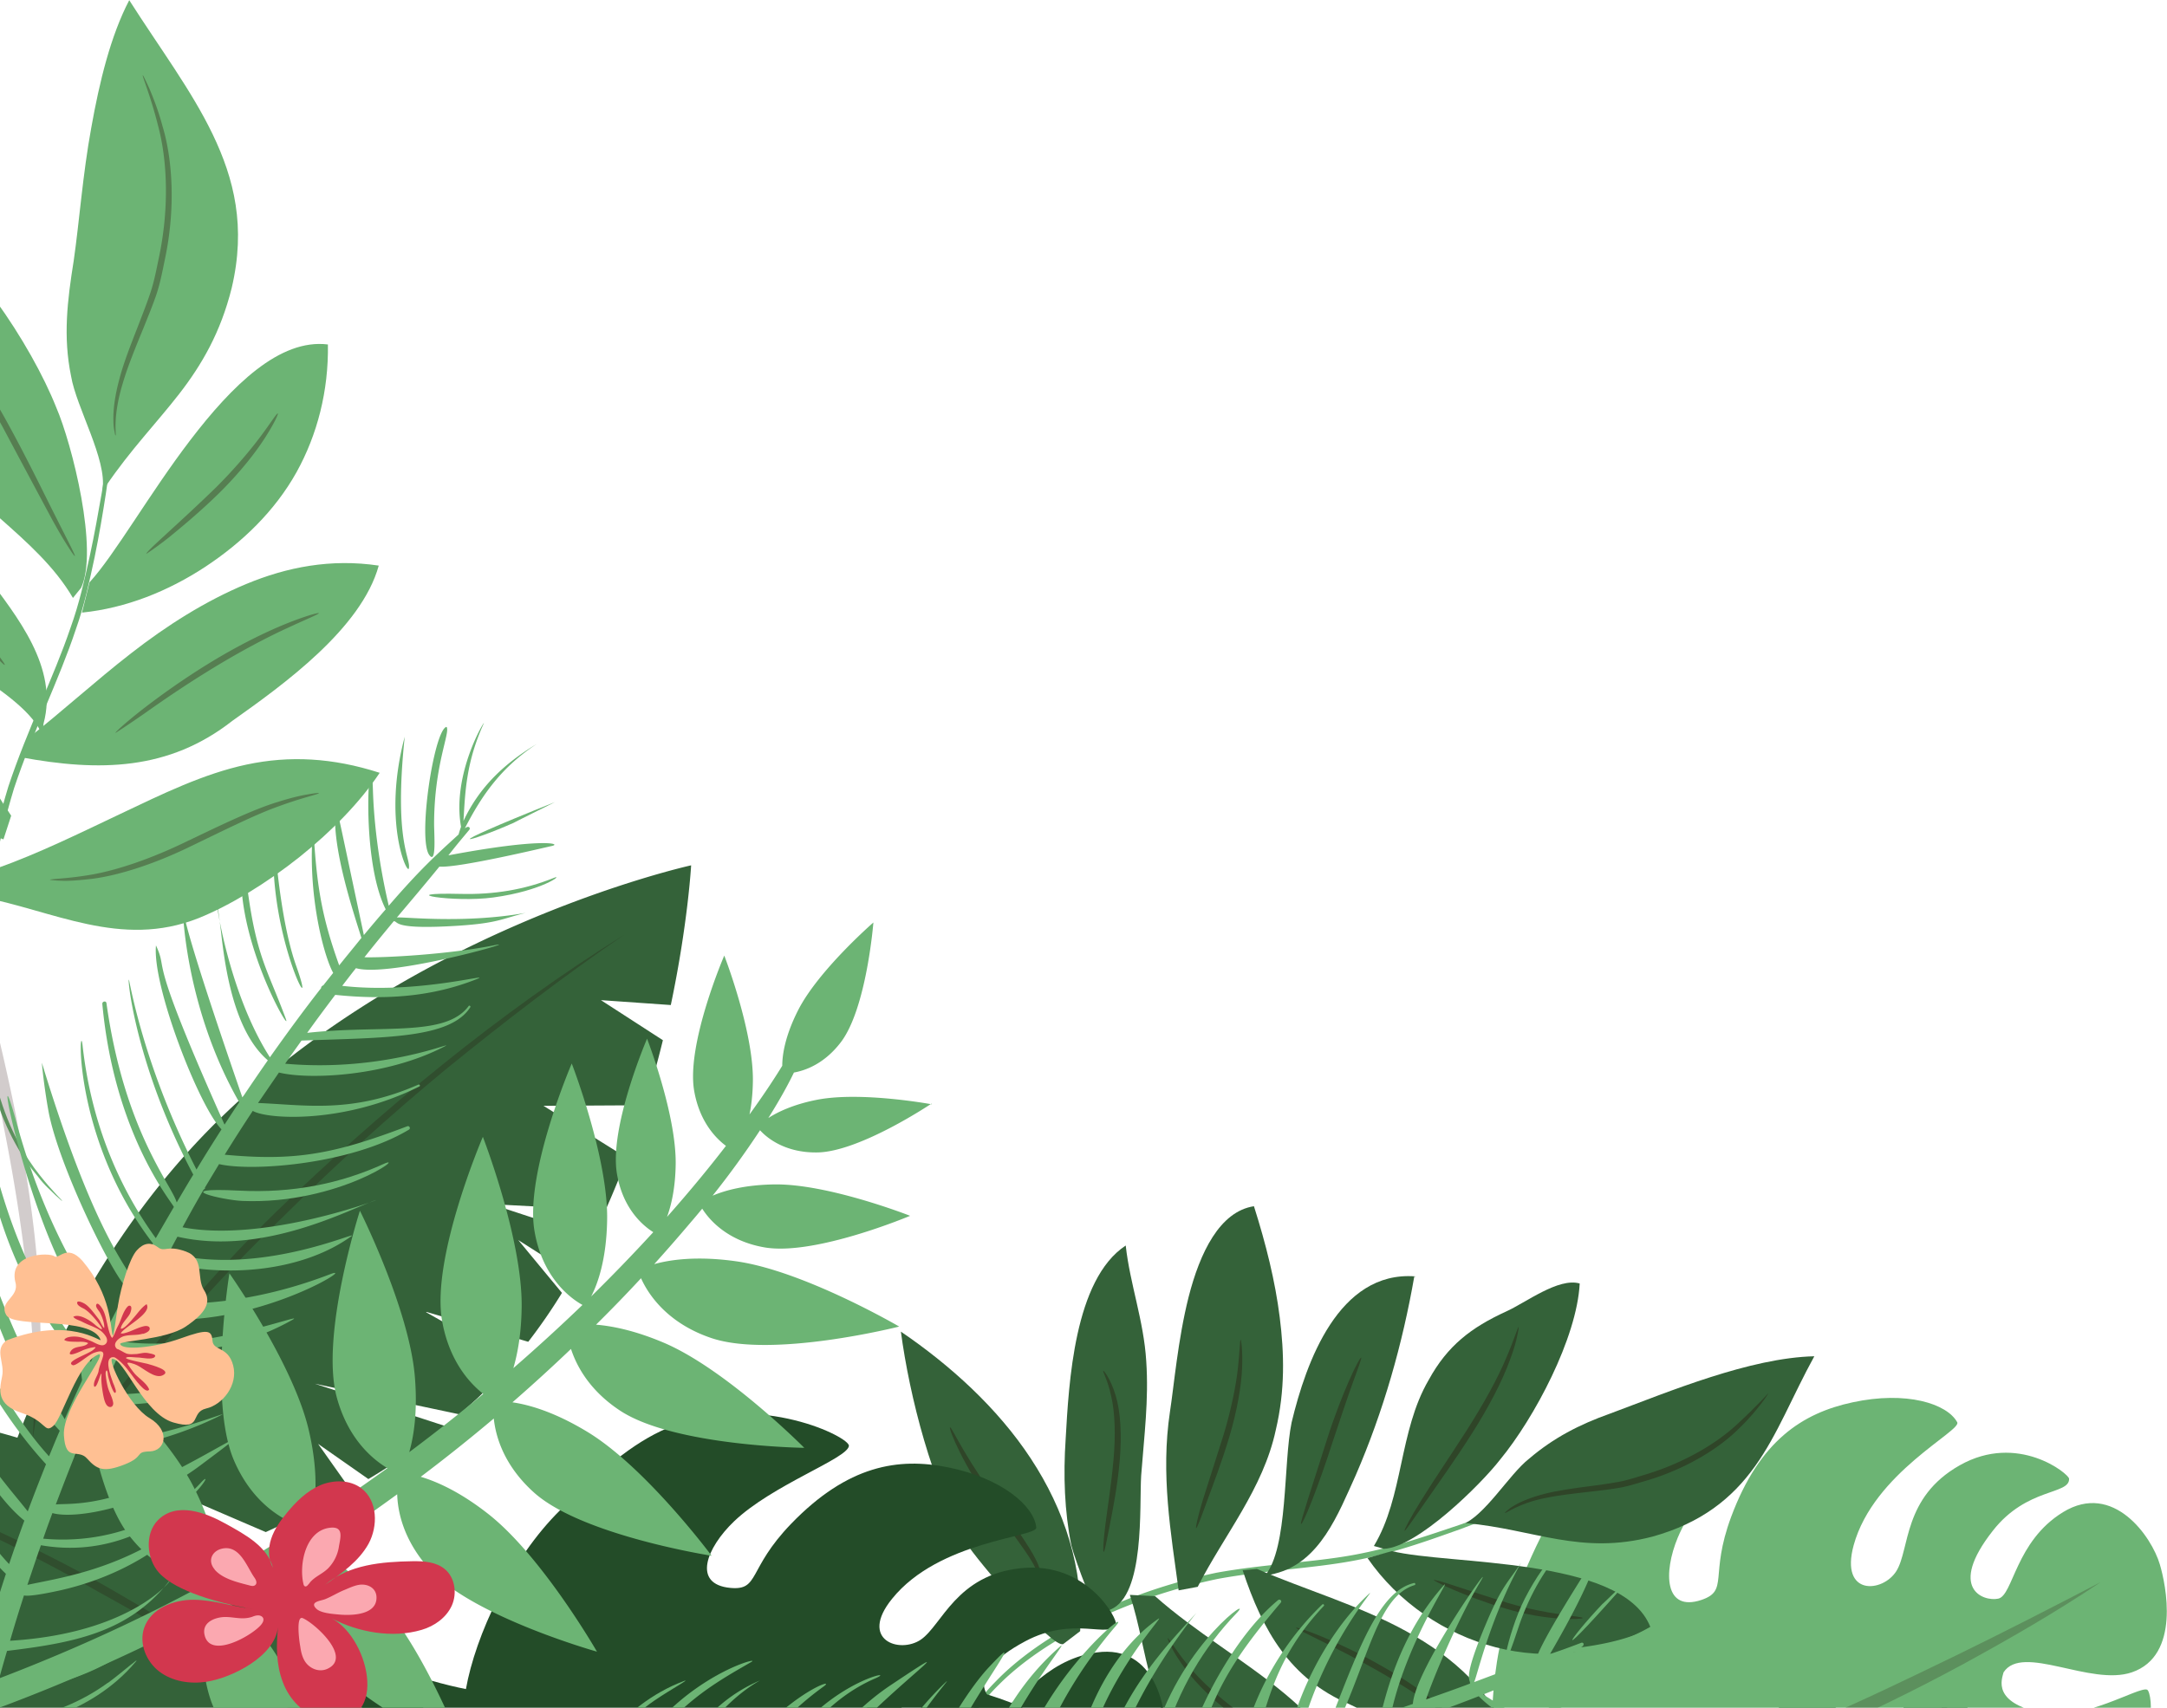 <svg width="562" height="443" viewBox="0 0 562 443" fill="none" xmlns="http://www.w3.org/2000/svg"><g clip-path="url(#a)"><path d="M500.958 477c-1.514-2.634-2.881-5.219-3.321-6.39-2.295-6.78-3.223-14.292-3.613-21.804-.782-11.658-2.1-33.266 7.666-41.559 1.905 7.902 5.568 15.17 7.13 23.463 1.514 7.902 1.563 15.365 2.002 23.657.293 4.683 2.198 15.609.538 22.682h-10.353z" fill="#346239"/><path d="M480.497 477c-2.051-1.951-3.663-3.561-4.298-4.39-8.301-10.878-15.236-28.828-18.654-41.949 10.939 5.609 21.585 13.658 29.691 23.267 5.811 6.829 10.402 14.536 12.892 23.072z" fill="#346239"/><path d="M500.275 433.685s1.075 1.902 2.198 5.073c1.172 3.171 1.856 7.853 2.051 13.073.146 5.219 0 9.999 0 13.462 0 3.464.244 5.61.439 5.61.245 0 .391-2.146.684-5.561.244-3.463.635-8.243.44-13.56-.196-5.317-1.075-10.195-2.589-13.414-1.416-3.268-3.125-4.78-3.223-4.683" fill="#220301" style="mix-blend-mode:overlay" opacity=".3"/><path d="M552.867 433.831c-10.694 3.659-28.372-7.511-33.256 0-.488 1.903-2.93 7.805 9.767 10.488 10.939 2.341 25.199-6.829 27.445-6 1.514.585 3.565 18.536-12.892 23.95s-27.006-6.926-33.549-8.439c-6.691-1.56-17.727 6.049-4.835 12.634 17.434 8.878 37.309 4.244 38.335 6.292.586 1.171.684 2.634.342 4.244H357.58l1.27-7.219s8.692.049 20.852-1.561c3.76-.488 6.837-1.073 9.278-1.61-3.32-13.609-2.93-35.705 3.761-52.339 6.299-15.706 11.183-25.071 18.166-31.949 17.043-16.731 43.023-15.511 43.657-13.316.977 3.219-14.113 17.169-19.436 29.852-3.809 9.17-3.418 19.364 6.105 16.194 7.227-2.439 2.051-6.195 7.716-21.511 7.373-19.853 18.556-26.974 31.497-29.755 13.967-3.024 24.515.342 27.152 5.171 1.221 2.244-21.682 13.072-26.859 31.901-3.613 13.267 7.57 12.34 11.086 6.682s1.66-19.072 16.408-27.413c15.09-8.536 28.275 2.195 28.373 3.463.195 4.244-10.939 2.195-19.778 13.512-11.818 15.023-2.442 18.438 1.416 17.608s4.444-14.877 16.799-22.437c13.039-8 23.001 6.39 25.101 13.56 1.562 5.219 5.469 23.657-7.277 27.998" fill="#6cb474"/><path d="M544.663 410.516c-11.574 7.755-23.684 14.731-35.942 21.413-12.257 6.634-24.856 12.731-37.602 18.389-12.892 5.415-25.833 10.683-39.311 14.585-13.43 3.902-27.152 7.17-41.119 7.707 13.82-2.098 27.152-6 40.24-10.439 13.136-4.438 26.028-9.609 38.676-15.267 12.795-5.366 25.296-11.463 37.798-17.511 12.501-6.098 24.856-12.439 37.211-18.877z" fill="#220301" style="mix-blend-mode:overlay" opacity=".2"/><path d="M32.103 95.117s-.245.78-.538 2.244c-.293 1.512-.683 3.707-1.22 6.487-.928 5.659-2.296 13.902-3.956 23.999-.879 5.073-1.856 10.585-3.125 16.487-1.319 5.902-2.686 12.195-4.981 18.536-4.347 12.828-11.134 26.194-16.116 41.168-9.18 30.145-9.766 59.753-3.613 79.606 2.979 9.951 7.52 17.219 11.28 21.56 1.71 2.341 3.516 3.756 4.542 4.829 1.123 1.024 1.71 1.561 1.71 1.512.146-.146-2.296-2.244-5.812-6.731-3.565-4.439-7.911-11.658-10.695-21.511-5.811-19.609-5.03-48.925 4.053-78.777 4.933-14.828 11.72-28.242 16.018-41.217 2.295-6.439 3.614-12.829 4.883-18.731 1.221-5.951 2.15-11.512 2.93-16.585 1.465-10.194 2.637-18.389 3.468-24.096.39-2.829.732-5.024.927-6.536s.294-2.293.245-2.293z" fill="#6cb474"/><path d="M27.463 126.091c6.348-9.365 13.136-16.341 19.045-23.95 5.811-7.512 10.695-15.853 13.576-27.413 3.76-15.902.635-28.291-4.932-39.9C49.634 23.365 41.478 12.535 33.518.047c-4.834 9.269-7.715 21.122-9.864 33.17-2.198 12-3.077 24.291-4.542 34.437-1.66 10.39-2.783 19.706-.683 29.901 1.367 8.195 9.376 21.657 8.155 29.462l.928-.878zm-6.494 26.535c4.737-9.658-2.296-37.51-6.398-46.973-3.223-8.097-8.936-18.39-15.724-27.755-6.788-9.414-14.943-17.901-22.513-22.584-5.078 5.073-3.37 18.829-3.906 25.706-.928 12.39 1.318 21.706 8.155 32.389 9.913 16.487 28.91 25.56 38.335 41.705l2.002-2.488zm2.246-1.561c6.544-7.121 15.578-23.072 26.126-36.876C60.182 99.995 72.537 87.8 85.04 89.361c.195 12-2.735 23.414-8.155 33.169-5.616 10.049-14.065 18.194-23.685 24.536-9.522 6.243-20.412 10.682-31.937 11.853zM6.953 191.746c8.79-6.829 17.58-14.926 27.006-22.242 9.327-7.268 19.338-13.61 29.886-18s21.975-6.633 34.38-4.78c-4.494 16.341-24.76 30.925-37.994 40.291-16.457 12.877-34.379 13.219-54.89 9.414l1.661-4.683z" fill="#6cb474"/><path d="M11.298 187.698c3.907-14.585-6.837-27.657-14.943-38.584-6.934-8.926-14.455-17.462-22.415-25.364-8.009-8-16.408-15.609-25.198-22.584l-.244.487v-.195c-6.837 10.536-5.079 21.902.488 32.194 5.42 10.048 14.26 19.218 21.634 25.95 10.352 8.828 35.99 19.999 40.336 31.071zM2.9 211.599c-10.597-15.56-17.727-33.706-32.524-46.486-9.913-8.877-20.363-14.633-31.302-18.925-10.988-4.342-22.513-6.537-35.21-9.122-3.857 10.585 4.249 21.804 15.09 31.95 10.402 9.707 23.392 17.804 29.984 22.877 16.457 12.487 34.38 19.023 51.96 25.852zm-3.858 13.707c10.987-3.903 21.633-9.171 32.23-14.195 10.792-5.122 21.487-10.39 32.719-12.78 11.036-2.341 22.22-1.804 34.477 2.147-4.884 7.365-12.258 15.023-20.804 21.852-8.594 6.829-18.068 12.585-26.175 15.853-20.217 8-37.65-2-56.843-5.61z" fill="#6cb474"/><path d="M37.035 19.462c-.293.098 1.953 5.073 4.053 13.512 2.198 8.39 2.881 20.536.195 33.51-.683 3.22-1.27 6.44-2.246 9.366-.977 2.927-2.1 5.756-3.125 8.438-2.1 5.366-4.005 10.244-5.08 14.536-1.122 4.244-1.513 7.853-1.415 10.341 0 1.22.146 2.195.293 2.829.097.634.195.976.244.976.195 0-.098-1.366.049-3.756.097-2.39.635-5.902 1.904-10 1.221-4.146 3.174-8.926 5.372-14.291 1.074-2.683 2.246-5.512 3.272-8.488 1.025-3.073 1.611-6.243 2.295-9.56 2.735-13.17 1.856-25.706-.684-34.096-1.123-4.244-2.49-7.56-3.418-9.805-1.026-2.243-1.611-3.463-1.71-3.414zm-57.869 60.485s2.93 3.122 7.179 8.487C-9.358 93.8-4.23 101.752.799 110.97a7861 7861 0 0 0 12.697 23.755c1.66 3.024 3.077 5.414 4.151 7.073 1.026 1.609 1.66 2.487 1.758 2.439.196-.147-1.807-3.903-4.883-10.049-3.126-6.146-7.228-14.731-12.306-23.999-5.03-9.267-10.402-17.218-14.992-22.486-2.247-2.634-4.2-4.634-5.714-5.902-1.465-1.269-2.295-1.951-2.344-1.854M37.914 143.7s2.393-1.512 5.958-4.341c3.516-2.878 8.35-6.878 13.331-11.805 4.933-4.926 8.888-9.902 11.379-13.755s3.662-6.439 3.467-6.536c-.244-.147-1.71 2.244-4.395 5.853-2.686 3.61-6.69 8.39-11.574 13.268-9.864 9.609-18.508 16.877-18.117 17.316zm-7.961 46.437s2.93-1.854 7.472-5.024c4.542-3.22 10.841-7.561 18.069-11.951s14.015-7.951 19.045-10.243c5.03-2.342 8.204-3.61 8.155-3.854-.049-.195-3.418.683-8.595 2.78-5.176 2.098-12.16 5.512-19.436 9.951s-13.527 8.975-17.922 12.39c-4.395 3.463-6.934 5.804-6.788 5.951m-66.707-60.729s1.563 2.878 4.737 6.975c3.174 4.146 7.911 9.61 13.332 15.414 5.47 5.756 10.352 10.975 13.966 14.731 3.565 3.756 5.763 6.146 5.958 5.951.146-.146-1.71-2.732-5.079-6.731-3.37-4-8.204-9.268-13.625-15.073s-10.206-11.072-13.624-15.023c-3.419-3.903-5.42-6.39-5.616-6.244zm49.664 98.824s1.026.195 2.93.244c1.905.098 4.59-.097 7.96-.488 6.69-.829 15.725-3.658 24.954-8.097s17.434-8.585 23.685-10.78c6.25-2.292 10.304-3.073 10.255-3.365 0-.098-1.074 0-2.93.341-1.856.293-4.493.927-7.716 1.951-6.446 1.951-14.845 6.049-24.026 10.439-9.181 4.438-17.873 7.316-24.417 8.438s-10.695 1.025-10.695 1.366z" fill="#220301" style="mix-blend-mode:overlay" opacity=".3"/><path d="M403.584 387.151s-.635.097-1.807.439c-1.172.39-2.882.927-5.03 1.61a5620 5620 0 0 0-18.411 6.438c-7.764 2.586-17.043 5.902-27.689 7.805-10.645 1.902-22.659 2.292-35.111 4.536-24.71 5.171-45.709 16.194-57.283 28.194-5.86 5.902-9.18 11.95-10.743 16.292-1.66 4.292-1.953 6.877-1.953 6.877.195.049.732-2.439 2.539-6.633 1.758-4.195 5.176-10 10.988-15.707 11.524-11.56 32.377-22.292 56.745-27.413 12.257-2.244 24.27-2.683 35.063-4.683 10.792-2 20.022-5.463 27.786-8.195 7.667-2.926 13.918-5.268 18.215-6.926 2.149-.829 3.809-1.463 4.933-1.902s1.709-.683 1.709-.732z" fill="#6cb474"/><path d="M380.143 395.102c17.824 1.658 29.837 8.39 48.443 3.512 12.599-3.512 20.559-9.853 26.566-18.243 5.909-8.244 9.669-18.146 15.382-28.535-16.652.39-37.553 9.121-52.984 14.877-7.96 2.829-14.651 6.292-20.999 11.707-5.225 4.097-11.525 14.974-17.483 17.121l1.026-.439zm-21.193 6.682c8.594-.39 25.051-16.633 30.081-23.12 8.888-10.78 19.925-31.56 20.657-45.705-5.518-1.61-14.064 5.024-19.094 7.267-9.034 4.147-15.187 8.829-20.071 17.756-7.764 13.316-6.495 30.242-14.211 43.071l2.589.731zm2 .586c7.52 1.853 22.122 2.195 35.893 4.292 14.162 2.146 27.445 6.049 31.156 15.365-12.648 7.219-27.005 8.683-40.044 5.317-13.234-3.414-25.393-11.707-33.305-23.17l6.349-1.804zm-34.965 4.634c12.16 5.268 26.419 9.414 38.676 16.145 12.307 6.731 22.61 15.804 27.836 29.95-13.185 3.17-30.912-5.366-42.583-11.024-15.334-6.585-22.415-18.926-27.641-34.73l3.663-.341z" fill="#346239"/><path d="M330.625 408.223c11.72-2.878 16.457-15.56 20.95-25.462 7.228-16.682 12.16-34.096 15.236-51.754l.147.391v-.293c-19.778-1.415-28.226 22.194-31.986 37.901-2.198 10.633-.831 32.486-6.935 39.802l2.637-.585zm-19.974 3.366c6.837-13.414 16.946-25.365 20.218-40.632 2.441-10.341 2.197-19.902 1.025-29.218-1.172-9.366-3.565-18.975-6.69-28.828-8.888 1.366-14.015 12.048-16.946 23.56-2.783 11.023-3.809 23.169-4.834 29.754-2.442 16.292.244 31.413 2.246 46.339l4.981-.927zm-11.084 2.487c10.451 9.268 23.099 16.536 33.696 25.365 10.694 8.926 19.484 19.657 22.414 35.023-14.113-1.22-34.183-9.805-45.024-18.682-13.381-11.073-12.746-27.267-17.63-42.047z" fill="#346239"/><path d="M287.993 417.54c8.985-3.659 7.471-26.731 7.96-34.73.781-10.341 2.002-19.658 1.318-29.706-.635-10.487-4.2-19.902-5.323-29.999-13.38 8.829-14.748 35.657-15.578 50.242-.635 9.414-.293 18.779 1.465 27.511.977 3.902 6.886 19.657 7.911 18.828l2.247-2.195z" fill="#346239"/><path d="M280.131 423.149c.976-16.292-4.102-31.559-12.795-44.778-8.644-13.17-20.999-24.292-33.695-32.925 2.246 16.877 8.155 39.9 16.847 54.68 2.784 4.585 22.708 27.901 25.296 26.34z" fill="#346239"/><path d="M458.57 361.445s-2.881 3.268-7.96 7.951c-5.03 4.731-13.283 9.853-23.391 12.975-2.54.731-4.981 1.609-7.423 2.048s-4.834.781-7.13 1.073c-4.59.586-8.741 1.171-12.159 2.049s-6.105 2-7.814 3.024c-.879.488-1.465.976-1.855 1.317-.391.342-.586.537-.538.586.147.244 3.614-2.537 10.451-3.854 3.369-.731 7.471-1.17 12.111-1.707 2.295-.244 4.737-.537 7.227-.976 2.539-.439 5.03-1.317 7.618-2.048 10.304-3.171 18.801-8.634 23.685-13.707 2.539-2.439 4.297-4.683 5.518-6.243 1.172-1.561 1.758-2.488 1.66-2.537zm-64.704-17.219c-.245-.048-1.124 3.22-3.321 8.244-2.1 5.024-5.763 11.706-10.255 18.731-4.542 7.072-8.839 13.365-11.72 18.047-2.93 4.683-4.493 7.756-4.298 7.854s2.1-2.732 5.225-7.22c3.126-4.536 7.57-10.682 12.111-17.803s8.058-13.951 9.962-19.219c.977-2.585 1.612-4.78 1.905-6.292.342-1.512.439-2.342.342-2.391zm-22.122 65.655s1.954 1.171 5.323 2.586 8.058 3.268 13.429 4.829c10.793 3.268 20.022 2.829 19.974 2.439 0-.488-8.986-.732-19.534-3.951s-18.997-6.39-19.143-5.854zm-35.649 12.341c-.196.439 9.962 4.732 21.682 11.463 5.86 3.366 10.939 6.731 14.552 9.317 3.614 2.585 5.714 4.292 5.909 4.146.147-.146-1.758-2.195-5.225-5.024-3.467-2.878-8.497-6.439-14.455-9.805-5.909-3.414-11.525-5.999-15.627-7.707-4.102-1.707-6.739-2.536-6.836-2.341zm16.945-70.045c-.44-.244-5.03 9.122-8.888 21.219-1.905 6.048-3.663 11.462-4.932 15.462-1.221 3.951-2.003 6.439-1.807 6.488.488.195 4.395-9.366 8.253-21.463 2.002-5.999 3.809-11.414 5.225-15.316s2.344-6.292 2.1-6.39zm-31.254-4.683c-.244 0-.244 2.83-.732 7.366-.489 4.487-1.71 10.682-3.712 17.316-2.1 6.634-4.004 12.634-5.42 17.024-1.319 4.39-1.905 7.17-1.709 7.219.244.048 1.22-2.586 2.783-6.878s3.858-10.195 5.86-16.926 3.077-13.072 3.272-17.658c.195-4.633-.244-7.463-.391-7.463zm-35.649 8.098c-.244.146 1.172 2.438 2.051 6.633.977 4.146 1.172 10.097.586 16.585-.586 6.536-1.562 12.438-2.1 16.731-.537 4.292-.683 7.024-.439 7.024s.732-2.585 1.563-6.829c.83-4.244 2.002-10.146 2.588-16.78s.244-12.78-1.075-17.023c-1.269-4.244-3.076-6.439-3.174-6.341m-39.75 14.682c-.488.146 3.565 10.341 11.574 21.023 2.002 2.732 3.809 5.122 5.42 7.561 1.661 2.341 3.175 4.39 4.249 6.243 2.197 3.659 2.1 6.439 2.344 6.439.195.097.732-2.927-1.319-6.927-.976-1.999-2.441-4.194-4.004-6.536-1.465-2.39-3.418-5.024-5.323-7.658-3.858-5.317-7.13-10.292-9.327-14.048-2.198-3.707-3.321-6.146-3.565-6.049zm56.402 54.68s.244.829.928 2.146c.635 1.366 1.807 3.219 3.369 5.414 3.175 4.39 8.595 9.658 15.286 14.39 6.641 4.78 12.745 8.878 16.701 12.39 4.004 3.463 6.153 5.999 6.397 5.804.098-.049-.391-.78-1.319-1.951-.879-1.219-2.392-2.829-4.297-4.683-3.858-3.804-9.913-8.146-16.555-12.828-6.641-4.732-12.013-9.658-15.334-13.804-3.32-4.098-4.883-7.024-5.176-6.878" fill="#220301" style="mix-blend-mode:overlay" opacity=".3"/><path d="M241.747 436.026c15.871 3.269 31.156 7.805 42.192 20.243 2.784 3.122 5.177 6.488 7.716 9.805 3.565 4.682 7.862 8.146 12.599 10.975h-23.391c-1.514-2.098-2.931-4.244-4.151-6.585-3.028-5.61-5.958-11.317-9.328-16.78-.879-1.414-3.027-2.878-4.737-3.122-2.392-.341-6.006-.39-7.032.927-1.22 1.561-1.367 5.171-.097 6.878 4.053 5.512 8.839 10.585 13.429 15.755.879.976 1.709 2 2.588 2.976h-12.99c-2.588-7.171-7.081-13.658-11.622-20.195-3.614-5.17-6.446-10.779-9.181-16.34-1.66-3.366.537-5.122 4.053-4.39zm-16.995-8.145c6.983 8.292 10.792 17.755 12.989 27.754 1.612 7.268 3.321 14.487 6.349 21.365h-18.899c.293-7.951.781-15.902 1.026-23.901.195-7.073-1.71-13.707-6.349-19.902-2.881-3.853-4.932-8.146-7.96-13.267 6.886.975 10.011 4.536 12.892 7.951z" fill="#234c28"/><path d="m110.579 340.324 26.419 7.756a142 142 0 0 0 8.742-12.683l-11.33-13.706 14.113 8.975c1.807-3.171 3.565-6.39 5.177-9.658l-26.273-8.634 29.593 1.561c2.051-4.536 3.858-9.073 5.567-13.56l-21.633-13.512 26.321-.146c1.807-5.805 3.321-11.512 4.64-16.877l-16.067-10.39 18.118 1.268c4.444-21.121 5.274-36.242 5.274-36.242s-78.623 17.268-130.094 73.899c-35.893 39.413-51.08 90.483-55.817 109.799-.977 1.268-2.003 2.585-3.126 4.098-1.27 1.658-2.686 3.512-4.297 5.609-18.655 24.291-28.861 44.778-29.3 45.656l7.276 3.512s10.353-20.73 28.47-44.339c1.611-2.146 3.028-4 4.297-5.658l.44-.586c8.204.537 23.098 1.22 27.396-.634 2.49-1.073 5.127-2.146 7.91-3.268l-8.154-9.072 14.015 6.731c6.886-2.732 14.357-5.707 22.024-8.975l-20.803-16.487s20.461 8.829 29.447 12.682c7.276-3.317 14.65-6.975 21.926-11.073l-8.35-11.804 13.038 9.122c6.886-4.098 13.576-8.683 19.925-13.756l-33.794-10.975 37.31 7.902v.195a361 361 0 0 0 4.688-4.195c3.272-3.073 6.348-6.341 9.278-9.755l-22.415-12.682z" fill="#346239"/><path d="M1.338 405.248c9.376-16.683 19.778-32.926 31.84-47.852 12.013-14.975 24.66-29.51 38.432-43.022 27.738-26.681 57.527-51.461 90.294-71.899-15.92 10.878-31.156 22.633-46.05 34.73-14.846 12.244-29.057 25.17-42.681 38.681-13.87 13.268-26.664 27.56-38.823 42.388-12.111 14.878-22.903 30.682-33.012 46.974" fill="#220301" style="mix-blend-mode:overlay" opacity=".2"/><path d="m103.497 477-.097-.439-.147.439H74.93l-2.1-7.024L70.827 477H47.485l-3.028-12.829-.44 12.829H36.4l1.026-3.512L35.032 477h-22.22v-21.218L7.833 477H-.812a115 115 0 0 1-4.2-2.293 124 124 0 0 1-5.371-3.365h.195l-2.881-37.998-1.075 35.461c-6.69-4.634-12.94-9.804-18.8-15.267l5.127-15.024-8.986 11.317c-6.006-5.805-11.573-11.902-16.799-17.951 1.172-9.706 3.956-31.803 3.956-31.803l-10.06 24.535c-5.323-6.438-10.255-12.779-14.797-18.584l2.54-15.316-6.446 10.389a531 531 0 0 0-5.372-6.682c-2.979-3.61-6.495-18.048-8.302-26.096-.244-.098-.44-.195-.683-.244-1.954-.732-4.151-1.61-6.642-2.537-27.787-10.78-50.397-14.828-50.592-14.877l1.367-8c.928.147 23.538 4.244 52.106 15.317 2.49.975 4.64 1.804 6.593 2.536 1.758.683 3.32 1.268 4.786 1.854 19.924-.878 73.25-.586 121.206 22.73 51.129 24.926 85.606 70.241 99.963 91.898z" fill="#346239"/><path d="M120.54 477c-14.699-11.999-30.033-23.121-45.611-33.852a618 618 0 0 0-49.127-30.047c-16.653-9.561-33.989-17.853-51.618-25.365-17.678-7.463-35.942-13.365-54.4-18.487 18.654 4.293 37.162 9.707 54.937 17.121 17.776 7.317 35.308 15.414 52.106 24.78 33.159 18.974 65.096 40.437 93.713 65.85M-18.54 209.599c5.03 12.975 9.23 26.291 13.04 39.705s6.983 26.975 9.766 40.681c2.491 13.707 4.786 27.511 5.665 41.51.88 13.902 1.026 28.048-1.465 41.754.977-13.902.098-27.754-1.367-41.51S3.387 304.277.653 290.717c-2.442-13.658-5.665-27.169-8.888-40.632-3.223-13.512-6.69-26.974-10.304-40.388z" fill="#220301" style="mix-blend-mode:overlay" opacity=".2"/><path d="M284.135 473.829c-11.232-.975-22.952-18.243-30.472-13.316-1.221 1.561-5.811 5.951 4.737 13.511 1.904 1.366 4.151 2.293 6.495 2.976h-25.834c-.634-.732-1.269-1.415-1.904-1.854-3.858-2.878-11.476-2.487-12.502 1.854H124.448c-3.174-8.146-4.688-16.731-4.59-26.828-4.933-.146-11.428-.829-17.043-3.024-10.793-4.195-16.702-9.366-16.702-9.366l5.811-8.78s7.912 3.561 19.729 6.927c3.614 1.024 6.691 1.756 9.181 2.244 2.442-13.805 11.672-33.852 24.466-46.437 12.062-11.853 20.315-18.487 29.496-21.95 22.366-8.487 45.66 3.024 45.367 5.317-.44 3.317-19.827 10.048-29.789 19.56-7.179 6.877-10.939 16.34-.928 17.267 7.618.683 4.346-4.829 15.725-16.633 14.699-15.219 27.835-17.268 40.776-14.634 14.015 2.83 22.317 10.146 22.806 15.609.244 2.537-25.15 3.268-37.407 18.487-8.644 10.683 1.953 14.341 7.471 10.585 5.519-3.805 9.181-16.828 26.029-18.536 17.238-1.756 25.052 13.317 24.563 14.536-1.514 3.951-10.89-2.341-23.538 4.439-16.896 9.024-9.62 15.902-5.811 16.682 3.809.781 10.06-11.853 24.417-13.804 15.187-2.098 18.508 15.072 17.58 22.487-.683 5.414-4.492 23.852-17.922 22.73z" fill="#234c28"/><path d="M241.6 286.278s-18.557 12.487-29.594 12.682c-8.448.147-13.185-3.853-14.894-5.755a229 229 0 0 1-12.306 16.974c3.076-1.317 8.302-2.829 16.164-2.926 13.966-.147 35.063 8.146 35.063 8.146s-24.71 10.438-37.749 8.194c-9.864-1.707-14.504-7.414-16.164-10.048-.928 1.122-1.856 2.244-2.832 3.366a455 455 0 0 1-9.621 11.023c4.005-1.121 10.988-2.195 21.292-.731 17.531 2.487 42.241 16.926 42.241 16.926s-32.865 8.341-48.736 2.975c-11.818-4-16.555-11.804-18.215-15.511a373 373 0 0 1-11.671 12.048c4.199.341 10.108 1.512 17.58 4.683 16.262 6.926 36.43 27.267 36.43 27.267s-33.891-.439-47.857-9.707c-7.814-5.171-11.183-11.463-12.648-15.951a448 448 0 0 1-15.188 13.853c4.151.586 10.841 2.439 19.436 7.658 15.139 9.171 32.231 32.145 32.231 32.145s-33.5-5.219-46.002-16.34c-7.911-7.073-10.011-14.634-10.499-19.268a443 443 0 0 1-18.948 15.121c4.102 1.22 10.158 3.854 17.532 9.658 13.917 10.927 28.177 35.706 28.177 35.706s-32.67-9.17-43.707-21.706c-6.397-7.268-7.96-14.39-8.106-19.121a464 464 0 0 1-21.34 14.682c3.809 1.707 9.815 5.268 16.75 12.829 11.964 12.974 22.072 39.754 22.072 39.754s-30.765-14.292-39.653-28.438c-5.274-8.39-5.567-15.804-4.932-20.487a371 371 0 0 1-16.701 9.805c2.93 1.902 9.083 6.877 15.138 18.145C81.766 447.88 84.94 471.976 85.526 477h-1.025c-5.128-4.39-25.638-22.584-30.033-36.535-3.419-10.78-.83-18.682 1.172-22.73-19.729 10.682-39.067 19.023-56.062 25.364a207 207 0 0 0-2.734-6.585c17.287-6.487 37.114-15.023 57.282-26.096-3.956-.293-13.039-2.195-20.754-12.243-10.158-13.268-12.844-47.071-12.844-47.071s21.634 18.78 29.643 34.535c6.3 12.341 6.397 20.584 6.153 23.56 6.592-3.659 13.185-7.61 19.777-11.805.733-.487 1.465-.926 2.198-1.414-3.614-1.122-12.306-4.976-17.532-16.926-6.739-15.316-1.27-48.729-1.27-48.729s16.507 23.364 20.56 40.583c2.93 12.438 1.563 20.194.586 23.608 6.934-4.536 13.527-9.121 19.827-13.657-3.907-2.342-10.207-7.61-13.137-18.39-4.346-16.145 6.007-48.387 6.007-48.387s12.843 25.559 14.259 43.168c.733 8.975-.293 15.365-1.465 19.462a488 488 0 0 0 19.192-15.121c-3.662-2.878-8.888-8.682-10.695-19.072-2.783-16.487 10.597-47.607 10.597-47.607s10.353 26.681 10.06 44.339c-.097 6.683-1.025 11.804-2.149 15.658a479 479 0 0 0 17.923-16.39c-2.393-1.317-10.304-6.487-12.453-19.218-2.539-15.024 9.669-43.413 9.669-43.413s9.425 24.341 9.181 40.437c-.147 10.439-2.491 16.829-4.151 19.999a447 447 0 0 0 16.115-16.682c-2.393-1.512-7.862-5.804-9.425-15.17-2.051-12.145 7.814-35.022 7.814-35.022s7.618 19.608 7.422 32.632c-.097 6.244-1.172 10.683-2.246 13.609 6.007-6.78 11.085-12.975 15.285-18.438-2.686-2-6.885-6.341-8.253-14.341-2.051-12.145 7.814-35.022 7.814-35.022s7.618 19.609 7.422 32.632c-.048 3.366-.39 6.244-.879 8.585 4.249-5.853 7.032-10.243 8.497-12.633 0-2.537.586-7.463 4.103-14.39 5.274-10.39 19.533-22.779 19.533-22.779s-1.758 22.291-8.448 31.071c-4.249 5.561-9.132 7.317-12.16 7.854-1.074 2.243-3.174 6.292-6.641 11.804 2.344-1.512 6.299-3.463 12.355-4.683 11.427-2.341 30.033 1.122 30.033 1.122zM63.113 221.159c2.588 26.487 5.567 28.389 10.988 43.071 2.002 5.366-14.797-23.12-10.988-43.071m7.764.244c.147-14.633.293 13.268 5.958 29.218 5.763 16.195-6.153-5.17-5.958-29.218m34.087-30.291c-2.881 27.462 1.612 31.316 1.075 34.145-.342 1.951-6.935-12.146-1.075-34.145m7.617 22.536c0 2.877.635 10.633-1.221 8.194-3.076-3.951 1.075-31.901 4.347-33.266.048 0 .097 0 .146.048.879 1.61-3.223 9.805-3.272 24.975z" fill="#6cb474"/><path d="M-5.792 432.612c.83-3.122 1.758-6.244 2.637-9.317-11.232-13.999-23.782-34.925-27.347-52.094 8.888 18.389 14.748 32.047 28.226 49.168a536 536 0 0 1 3.809-12.097c-6.202-5.902-14.846-18.438-19.631-29.852-23.196-55.315 2.93 9.219 20.461 27.315 1.27-3.756 2.588-7.56 3.956-11.267-19.485-15.707-38.433-76.972-23.49-41.413 9.328 22.194 18.753 31.852 24.369 39.022 1.513-4.097 3.125-8.194 4.736-12.243-11.768-12.78-21.193-29.998-24.66-41.998-9.963-34.583 2.734 14.975 25.442 39.95.928-2.195 1.807-4.439 2.783-6.634-19.387-20.292-26.712-68.338-25.051-62.095.44.683 2.1 6.195 2.344 6.976 14.113 42.778 22.17 48.241 23.977 52.143a562 562 0 0 1 5.567-12.341c-25.345-29.169-27.005-62.338-25.735-59.314 2.93 7.073 6.592 32.73 26.956 56.778a466 466 0 0 1 4.2-8.585c-17.971-11.853-31.498-82.63-23.44-53.363 8.985 32.73 22.658 48.729 24.172 51.9 1.514-2.976 3.077-5.951 4.64-8.927-3.614-2.78-17.971-31.9-20.56-46.095-1.22-6.731-1.709-12.389-1.709-12.536 13.185 43.315 21.634 52.144 23.538 56.339a358 358 0 0 1 5.274-9.463c-21.145-27.56-19.094-58.973-18.264-51.412 2.1 18.877 8.644 35.754 18.997 50.046 1.563-2.732 3.125-5.414 4.688-8.097-.635-1.415-15.432-18.926-18.557-52.68-.049-.683.977-.878 1.074-.195 4.64 33.217 16.995 47.217 18.215 51.704 1.416-2.39 2.833-4.829 4.298-7.219-15.822-29.803-17.336-53.851-16.604-50.192 5.323 26.291 16.75 47.363 17.434 48.875 2.1-3.512 4.297-6.975 6.495-10.438-5.665-5.61-18.02-37.072-16.994-47.705 3.516 7.707-2.98.097 17.775 46.485 1.27-1.951 2.54-3.902 3.81-5.804-14.456-25.267-14.651-51.461-14.602-49.51.879 1.561-1.514-.683 15.431 48.29a565 565 0 0 1 6.593-9.658c-8.058-6.878-10.743-21.365-11.964-31.803-2.93-25.56-1.563 9.073 12.501 31.023 4.249-6 8.693-12.097 13.283-17.951 0-.39.244-.585.586-.731.83-1.073 1.71-2.147 2.54-3.22-2.442-4.39-6.837-20.779-5.177-37.9.879 14.731 1.953 22.633 6.74 35.949 1.904-2.39 3.857-4.731 5.761-7.121-1.904-6.146-7.862-23.755-6.69-33.56.83 1.854-.586-4.39 7.325 32.828a371 371 0 0 1 5.665-6.683c-7.13-14.194-3.809-47.753-3.32-31.071.488 16.048 4.101 29.803 4.101 30.145 8.009-9.268 11.965-12.878 18.118-18.487.195-.683.391-1.317.635-2-2.442-13.756 6.348-27.999 5.909-26.828-4.591 10.048-4.835 17.853-5.274 25.316 4.199-8.975 10.792-15.024 19.045-19.999-9.132 5.999-14.211 13.17-18.704 21.95.977-.878 1.563-.146 1.172.341-3.418 4.098-3.223 3.854-5.42 6.634 24.27-4.585 29.544-3.024 26.859-2.439-1.612.342-24.173 5.756-29.203 5.366-3.614 4.439-7.325 8.829-11.037 13.219 1.026-.342 16.848 1.707 33.403-1.22-6.3 1.561-7.179 2.634-17.287 3.317-17.385 1.122-15.579-1.073-16.897-1.171-2.54 3.073-4.688 5.659-7.618 9.366 5.225.146 21.829-.732 33.695-3.122 8.156-1.658-27.2 8.487-35.893 5.951-1.22 1.512-2.392 3.073-3.565 4.585 19.485 2.244 39.556-3.61 34.917-1.756-11.867 4.731-24.075 5.414-36.723 4.097-2.686 3.561-4.835 6.439-7.277 9.854 19.485-2.147 35.844 1.17 41.851-6.927.195-.293.635 0 .44.293-5.177 8.097-21.829 7.853-43.756 8.633-1.416 2-2.88 4-4.248 6 26.028 2.341 45.22-6.487 41.264-4.439-14.845 7.707-34.965 8.683-42.876 6.732l-5.42 7.902c12.16.487 24.368 2.829 41.606-4.781.293-.146.537.342.244.488-19.63 9.805-39.506 8.536-43.218 6.341a449 449 0 0 0-7.276 11.366c18.166 1.707 28.226-.098 47.32-7.366.586-.244.977.586.44.878-15.041 9.024-40.728 10.926-49.225 8.927-1.22 2.048-2.442 4.048-3.663 6.097v.097c.05.244-.146.342-.293.342-1.709 2.926-3.223 5.609-5.518 9.853 21.194 4.097 51.862-7.561 50.055-7.024-7.08 2.488-29.35 14.536-51.373 9.463a176 176 0 0 0-2.247 4.244c23.636 6.292 50.055-6.293 47.32-4.342-13.38 9.61-33.89 10.683-48.59 6.683a418 418 0 0 0-5.273 10.438c1.806-.244 20.998 3.22 48.345-7.268 8.253-3.17-22.366 16.097-50.103 10.878-1.075 2.195-2.1 4.439-3.175 6.634 20.364 2.829 47.711-8.049 43.56-5.707-13.82 7.804-29.789 9.853-44.732 8.292-1.66 3.658-3.32 7.317-4.932 10.975 21.731 1.219 56.11-11.512 38.774-3.853-9.083 3.999-27.884 7.414-39.995 6.585a969 969 0 0 0-4.444 10.536c21.683-1.122 41.216-10 36.43-7.61-12.99 6.488-29.007 9.853-37.26 9.561-1.807 4.439-3.516 8.926-5.225 13.414 3.076-.293 11.769.634 26.126-6.341 16.506-7.951 29.154-17.073 11.183-3.659-14.406 10.78-32.181 13.951-38.188 12.243a268 268 0 0 0-2.393 6.634c16.75 1.561 31.889-4.78 40.825-14.438 6.202-6.731-11.085 21.414-41.411 16.146-1.22 3.414-2.344 6.877-3.516 10.292 7.57-1.708 22.512-3.512 38.53-14.585 4.102-2.829-6.837 10.682-29.789 15.95-1.562.342-7.96 1.756-9.62 1.366a391 391 0 0 0-3.614 11.756c34.624-2.098 43.902-18.78 41.02-15.17-10.596 13.267-25.1 15.755-41.801 17.804a341 341 0 0 0-2.149 7.56c23.88.195 36.968-12.048 45.807-19.56 2.734-2.341-14.553 22.828-46.54 22.194-9.082 33.901-6.25 38.145-11.72 37.023-4.395-.927-3.467-4.829 6.154-40.632-13.283-12.878-21.878-27.267-27.299-43.9-4.053-12.439 4.786 19.023 27.885 41.754z" fill="#6cb474"/><path d="M28.002 436.563c3.906-2.878 8.497-7.024 7.178-5.463-11.525 13.755-30.375 17.853-36.479 16.194-1.416-.39 14.943-.244 29.3-10.78zM61.94 308.862c13.967.732 26.42-1.853 37.457-6.877 6.69-3.025-11.379 10.536-36.48 9.56-5.03-.195-19.68-3.61-.976-2.683m57.625-76.971c8.399.195 16.359-1.025 24.172-4.195 2.442-.976-2.93 3.365-15.822 5.121-10.304 1.415-26.712-1.365-8.35-.926m13.868-18.536c-11.965 5.317-22.415 7.853 10.45-5.268.244-.098-11.867 5.902-10.45 5.268m293.833 236.768c-26.859-6.438-29.008-11.902-31.889-12.389-1.953-.293 9.132 10.585 31.889 12.389m-18.8-14.633c-2.735-.927-9.816-4.146-8.155-1.561 2.734 4.244 30.521 9.561 32.816 6.975v-.146c-1.221-1.366-10.353-.244-24.661-5.268" fill="#6cb474"/><path d="M410.224 428.71c-.684 0-1.367 0-2.1-.049-7.325 3.951-12.111 6.439-23.489 10.926.293.098 12.111 8.097 27.103 13.902 15.578 6-17.19-2-28.226-13.463a565 565 0 0 1-8.204 3.122c32.474 19.804 27.054 16.389 28.568 17.804-9.67-2.146-24.32-13.609-29.496-17.463a304 304 0 0 1-8.644 3.074c10.939 8.926 18.069 12.584 31.694 18.291-16.702-4.146-30.717-13.706-34.038-17.462-1.318.439-2.588.878-3.906 1.317-.293.292-.538.488-.879.292a510 510 0 0 1-21.39 6.537c7.179 9.219 17.629 16.828 24.857 21.462h-.977c-9.327-4.634-21.194-11.755-24.856-21.218-3.761 1.024-7.521 2.048-11.33 3.024a1731 1731 0 0 0 23.294 18.243h-4.835c-6.446-4.585-13.478-10.439-19.875-17.853a339 339 0 0 1-6.739 1.658c7.423 7.025 13.087 12.244 17.531 16.244h-3.955c-7.228-6.244-13.43-12.634-14.992-15.902a527 527 0 0 1-12.014 2.634c.635.585 5.714 6.146 13.918 13.268h-2.1a181 181 0 0 1-13.331-12.927c-2.735.537-5.47 1.122-8.205 1.61 1.807 1.268 4.835 5.512 10.597 11.317h-2.783c-5.86-6.049-8.644-10.536-9.181-11.073-3.076.585-6.153 1.171-9.23 1.707 2.247 3.268 4.737 6.341 7.374 9.317h-2.099c-2.345-2.781-4.689-5.756-6.837-9.073-3.565.634-7.13 1.219-10.695 1.805 1.221 1.171 2.784 3.463 6.153 7.268h-3.662c-2.833-3.171-4.737-5.707-5.128-6.878-3.321.488-6.641.976-9.962 1.415.684.683 2.051 2.634 4.151 5.414h-3.467c-1.075-1.805-1.856-3.561-2.296-5.219-3.174.39-6.299.78-9.473 1.122.83 1.414 1.709 2.78 2.539 4.097h-3.028c-.781-1.268-1.611-2.488-2.344-3.853a408 408 0 0 1-13.527 1.121c.635.586 1.221 1.513 2.051 2.683h-3.955c-.489-.829-.928-1.658-1.368-2.487-2.393.146-4.785.292-7.178.39.39.683.781 1.366 1.172 2.097h-2.247c-.39-.683-.781-1.317-1.123-2-4.395.195-8.79.342-13.136.391.293.487.635 1.073.976 1.56h-2.93c-.195-.536-.439-1.024-.634-1.56h-11.965c.244.487.537 1.024.83 1.56h-2.685c-.245-.536-.586-1.073-.782-1.609-4.151-.098-8.155-.195-12.697-.439.44.731.879 1.317 1.368 2h-2.979c-.488-.732-.977-1.464-1.416-2.147l-9.669-.585c.439.927.927 1.854 1.416 2.78h-2.198l-1.465-2.926c-37.016-2.781-41.02-3.22-40.434-7.707.732-5.512 3.809-1.415 38.823 1.268 10.011-30.34 39.555-38.291 36.43-36.437-10.06 5.853-25.931 14.097-33.696 36.681 2.589.195 5.226.341 7.814.488 7.032-14.146 13.918-26.292 28.079-32.34-5.42 3.024-16.506 11.56-25.296 32.437 4.347.244 8.351.391 12.307.488.195-1.707 3.613-7.219 4.492-8.585 12.648-19.853 29.008-25.657 25.003-22.779-15.822 11.414-22.463 24.877-26.614 31.462 3.613.097 7.276.146 10.89.146 5.127-30.34 37.455-37.266 29.007-33.657-12.062 5.219-23.098 17.365-27.2 33.657 2.344 0 4.688 0 7.032-.049.39-6.195 9.327-21.901 24.27-31.901 18.655-12.438 5.86-3.56-7.178 9.317-11.33 11.219-13.332 19.706-14.651 22.535 4.786-.097 9.621-.244 14.406-.439 2.491-7.853 10.939-21.803 21.39-31.9 3.809-3.659-11.037 11.706-19.29 31.803 3.809-.195 7.618-.39 11.427-.683 3.223-11.658 12.697-28.243 19.534-35.462 12.99-13.755-10.499 14.39-16.555 35.267a990 990 0 0 0 12.013-.976c3.517-14.633 10.793-28.974 22.757-39.412 3.614-3.171-15.773 19.023-19.875 39.12 2.441-.244 4.883-.488 7.325-.781 4.297-27.852 32.67-50.29 26.956-43.607-19.045 22.291-22.122 41.51-22.952 43.119 3.858-.439 7.716-.975 11.574-1.512 1.123-15.17 8.936-34.096 22.464-43.558 2.783-1.903-17.923 18.828-19.827 43.168 1.611-.244 3.174-.488 4.786-.732 2.344-21.072 19.045-37.315 25.003-44.046-4.151 5.122-19.583 25.657-22.269 43.607 4.786-.78 7.814-1.317 11.135-1.951.048-.195.244-.292.439-.195l.098.098c2.344-.439 4.639-.927 6.983-1.415.879-8.682 11.232-32.193 24.759-43.412.488-.391 1.123.195.683.683-13.234 15.56-18.263 24.389-22.707 42.095 4.395-.976 8.79-2 13.136-3.073-.83-4.244 4.59-23.365 20.364-38.583.244-.244.635.146.39.39-12.941 13.706-14.747 25.999-18.361 37.608a661 661 0 0 0 9.278-2.439c.782-8.097 8.351-26.731 20.608-38.145 3.272-3.024-11.476 12.097-17.922 37.413 2.393-.683 4.737-1.317 7.081-2 8.058-20.438 13.332-36.193 22.708-38.388.342-.098.488.439.146.536-9.669 2.976-11.964 19.512-20.461 37.169 4.053-1.17 7.472-2.243 11.72-3.609 2.979-12.39 7.667-23.609 16.067-33.218 3.271-3.756-8.937 13.219-13.283 32.34 1.855-.586 3.711-1.22 5.518-1.854.537-9.073 21.829-38.973 17.58-31.852-6.202 10.341-12.501 25.706-14.162 30.681 4.444-1.56 7.618-2.682 11.379-4.097.293-1.268-2.344-.293 4.492-16.292 3.956-9.268 5.274-9.755 8.839-15.17-8.253 14.634-11.622 30.194-12.257 31.072 5.372-2 10.743-4.049 16.115-6 1.319-4.878 13.918-24.34 14.797-25.755 1.416-2.341 1.172 3.171-11.232 24.487 3.37-1.171 3.077-1.024 8.107-2.927.586-.244 1.074.586-.049 1.171 9.767-1.317 18.264-3.707 26.956-10.341-7.423 6.146-15.383 10.341-25.198 11.317 7.178 2.097 14.65 4.438 25.686 3.463 1.27 0-15.089 3.512-27.249-3.366z" fill="#6cb474"/><path d="M169.863 441.051c4.004-2.732 9.474-5.707 7.521-4.976-16.799 6.293-26.957 22.633-27.445 28.974-.098 1.464 5.225-13.999 19.924-23.998m131.852 10.487c3.955-13.414 10.548-24.292 18.947-33.023 5.079-5.268-13.722 7.219-21.145 31.169-1.465 4.829-3.125 19.707 2.198 1.805zm91.857-28.682c2.588-7.95 6.397-15.072 12.013-21.413 1.758-2-4.151 1.61-10.109 13.219-4.786 9.268-7.569 25.608-1.904 8.194m22.121-6.877c-8.985 9.463-14.894 18.535 8.448-8.097.147-.196-9.522 9.267-8.448 8.097" fill="#6cb474"/><path d="M31.174 348.665c-.39-.829 11.867-1.073 16.995-4.536 5.127-3.464 6.787-6.293 4.736-9.463-2.05-3.171.293-8.195-4.688-10-4.932-1.804-5.42.293-7.276-1.122-1.856-1.414-3.711-1.121-5.47.83-1.855 2.048-4.053 9.17-4.883 14.292-.586 3.609-1.123 8.438-1.367 7.707-.635-1.952-.244-10.341-7.862-19.317-4.103-4.536-6.105-.195-7.277-1.17-1.172-.976-11.915-.927-10.108 6.682 1.22 3.951-4.444 5.024-2.344 8.585 2.1 3.512 22.122.147 24.466 6.439.146.683-8.205-6.195-24.418.146-3.271 2.439-.39 5.707-1.123 9.268-.732 3.561-1.514 7.366 5.03 9.512s5.86 5.463 8.253 3.366 6.3-16.634 11.867-18.585c2.002.146-9.572 13.853-9.132 21.023.44 7.22 3.614 3.269 6.055 6.098 2.49 2.78 4.249 3.609 9.62 1.512 5.372-2.098 2.54-3.317 6.593-3.415s5.47-5.365-.049-8.633c-5.518-3.269-10.939-15.268-9.669-15.365 2.98-.244 8.107 14.243 15.822 16.487 7.716 2.243 4.2-2.586 8.498-3.61 4.297-.976 8.35-6.097 7.032-11.17-1.319-5.073-5.177-3.707-5.372-6.439-.195-2.731-1.172-3.122-8.253-.585s-14.943 3.073-15.627 1.561z" fill="#ffc093"/><path d="M37.083 346.031c.537-.146 1.513-.536 1.709-1.122.244-.878-.733-1.024-1.416-.878-1.514.342-2.93 1.122-4.395 1.61-.538.146-1.124.39-1.66.244.878-1.659 8.203-5.171 6.69-7.561-1.368.878-2.394 2.488-3.468 3.659-.537.634-2.393 2.926-3.223 2.682.098-1.268 1.807-2.731 2.393-3.902.195-.439.733-1.951-.098-2.049-.488-.097-1.123 1.025-1.318 1.366-.684 1.22-1.026 2.683-1.71 3.902-.537.976-.878 2.244-1.464 3.073-.586-.243-1.172-2.975-1.319-3.658-.39-1.561-.586-3.024-1.563-4.341-.293-.439-1.123-1.415-1.318-.439-.098.585.781 1.463 1.025 1.951.537 1.024 1.221 2.878 1.075 3.951-.537-.439-.928-1.61-1.368-2.244-.732-.927-1.367-1.805-2.1-2.634-.585-.634-1.123-1.219-1.904-1.609-.488-.244-1.856-.83-1.611.146.195.634 1.367 1.122 1.806 1.366a8.6 8.6 0 0 1 1.465 1.17c.977.927 2.051 2.244 2.833 3.366.244.39.44.732.146.732-.195 0-1.416-.927-1.709-1.22-1.172-1.024-4.004-2.878-5.567-2 .39.634 1.611.927 2.246 1.269.782.39 1.612.78 2.49 1.121 1.515.683 2.638 1.122 3.615 2.586.44.585.732 1.756-.293 2.292-.928.488-2.54-.585-3.37-.927-1.172-.487-2.393-1.024-3.663-1.17-.83-.098-2.93-.098-3.37.829.685.537 2.394.439 3.224.488 1.026 0 2.051-.098 2.979.341-.977 1.268-3.467.537-4.493 2.049-1.367 2 2.735 0 3.223-.244.83-.293 1.563-.537 2.442-.683.83-.146 1.025-.146.195.585-1.318 1.171-7.423 3.073-5.42 4 .732.439 3.955-2.585 5.518-3.17 1.123-.391 2.832-.927 2.393.878-.342 1.317-.977 2.536-1.172 3.902-.244 1.219-1.514 2.731-1.123 3.951.78.536 1.562-3.561 1.904-3.317-.195 1.707.147 3.951.44 5.561.195.878.488 2.683 1.513 3.024.83.244 1.221-.537 1.026-1.268-.244-1.317-1.026-2.585-1.367-3.903q-.293-1.17-.44-2.341c-.049-.488-.293-1.61.147-1.951.293.244.293.878.341 1.219.147.83.44 1.659.684 2.488.098.293 1.074 3.073 1.367 1.805.05-.293-.195-.878-.293-1.171-.146-.536-.44-1.024-.586-1.561-.341-.975-.683-1.951-.879-2.926-.195-.927-.488-2.537.44-3.122.44-.293.928 0 1.318-.244.196-.098.489-.634.733-.878.146-.195.293-.341.39-.537-.244-.341-.634-.439-.927-.731-1.27-1.366.732-2.878 1.904-3.22 1.612-.439 3.321-.146 4.884-.634z" fill="#d2374e"/><path d="M30.49 349.982c.342.049 1.807.976 2.344 1.171.781.244 1.71.146 2.637.097 1.123-.146 2.002-.487 3.174-.195.684.147 2.149.342 1.416 1.025-.732.682-3.125.146-3.906.097-1.172 0-3.37-.39-3.468.098-.146.341 3.76 1.122 5.519 1.512.976.292 6.739 1.756 3.906 3.024-2.002.878-4.883-1.854-6.543-2.634-.733-.39-2.637-.976-2.54-.488 0 .098 1.416 2.146 1.954 2.732 1.123 1.219 3.027 2.39 3.711 4-.733 1.56-3.81-2.781-4.981-4.342-1.026-1.414-2.637-3.268-4.2-4.097-.049-.585.44-.244.733-.683.341-.683-.44-1.463.244-1.317" fill="#d2374e"/><path fill-rule="evenodd" clip-rule="evenodd" d="M63.6 417.052c-6.3-1.171-17.971-4.098-22.415-9.122-3.126-3.512-3.712-9.95-.293-13.511 4.883-5.024 12.6-1.951 17.678.878s10.743 5.853 12.257 11.463c-1.318-2.293-1.318-5.122-.488-7.61.83-2.487 2.393-4.682 4.053-6.682 2.393-2.927 5.176-5.659 8.644-7.171 3.467-1.463 7.764-1.463 10.743.83 4.151 3.219 4.297 9.755 1.807 14.34-2.54 4.585-7.032 7.707-11.33 10.683 6.349-5.317 14.7-6 22.659-6.146 2.979-.049 6.154.146 8.449 2.048 2.637 2.195 3.223 6.293 1.807 9.463-1.417 3.122-4.493 5.317-7.814 6.293-7.618 2.243-16.408.634-23.342-2.976 10.255 5.366 15.187 29.365-2.393 25.999-4.786-.927-8.546-4.878-10.255-9.414-1.758-4.537-1.758-9.512-1.27-14.341-.781 7.658-12.062 13.219-18.557 14.194-4.249.634-8.79-.048-12.209-2.634-3.418-2.585-5.323-7.268-3.955-11.316 1.709-5.024 7.618-7.366 12.892-7.317s10.402 1.854 15.676 2.439c-.782-.098-1.563-.195-2.296-.341z" fill="#d2374e"/><path d="M55.688 407.199c2.1 2.439 6.104 3.317 9.083 4.097.488.146 1.074.244 1.465-.146.537-.488.146-1.366-.293-1.951-1.905-2.781-3.614-7.951-7.716-7.561-3.028.293-4.64 3.073-2.54 5.512zm-2.686 16.682c1.22 6.829 12.452.39 14.748-2.439.341-.439.683-.976.537-1.561-.147-.537-.782-.829-1.319-.829-.586 0-1.123.195-1.611.39-2.98.976-5.42-.341-8.253.146-2.246.391-4.542 1.659-4.102 4.293m24.417-1.073c.049 1.804.342 3.804.44 4.243.195 1.415.488 2.781 1.27 4 1.269 1.903 3.76 2.878 5.908 1.805 6.25-3.024-3.37-11.707-6.495-13.073-.977-.439-1.172 1.22-1.123 3.073zm4.491-5.659s0 .049.05.098c1.123 1.219 4.2 1.415 5.664 1.561 3.272.341 10.304.293 10.011-4.634-.146-2.244-2.246-3.317-4.346-3.073-1.416.195-2.784.878-4.102 1.415-1.66.682-3.174 1.658-4.883 2.341-1.124.439-3.907.634-2.442 2.292zm-1.61-6.536c1.415-1.707 3.271-2.244 4.834-3.805a10.26 10.26 0 0 0 2.734-5.414c.342-2.292 1.514-5.512-2.295-5.073-6.348.732-8.057 9.512-6.885 14.536.049.293.195.634.488.683s.537-.195.733-.439c.146-.146.293-.342.44-.488z" fill="#fba8b0"/></g><defs><clipPath id="a"><path fill="#fff" d="M-150 0h712v477h-712z"/></clipPath></defs></svg>